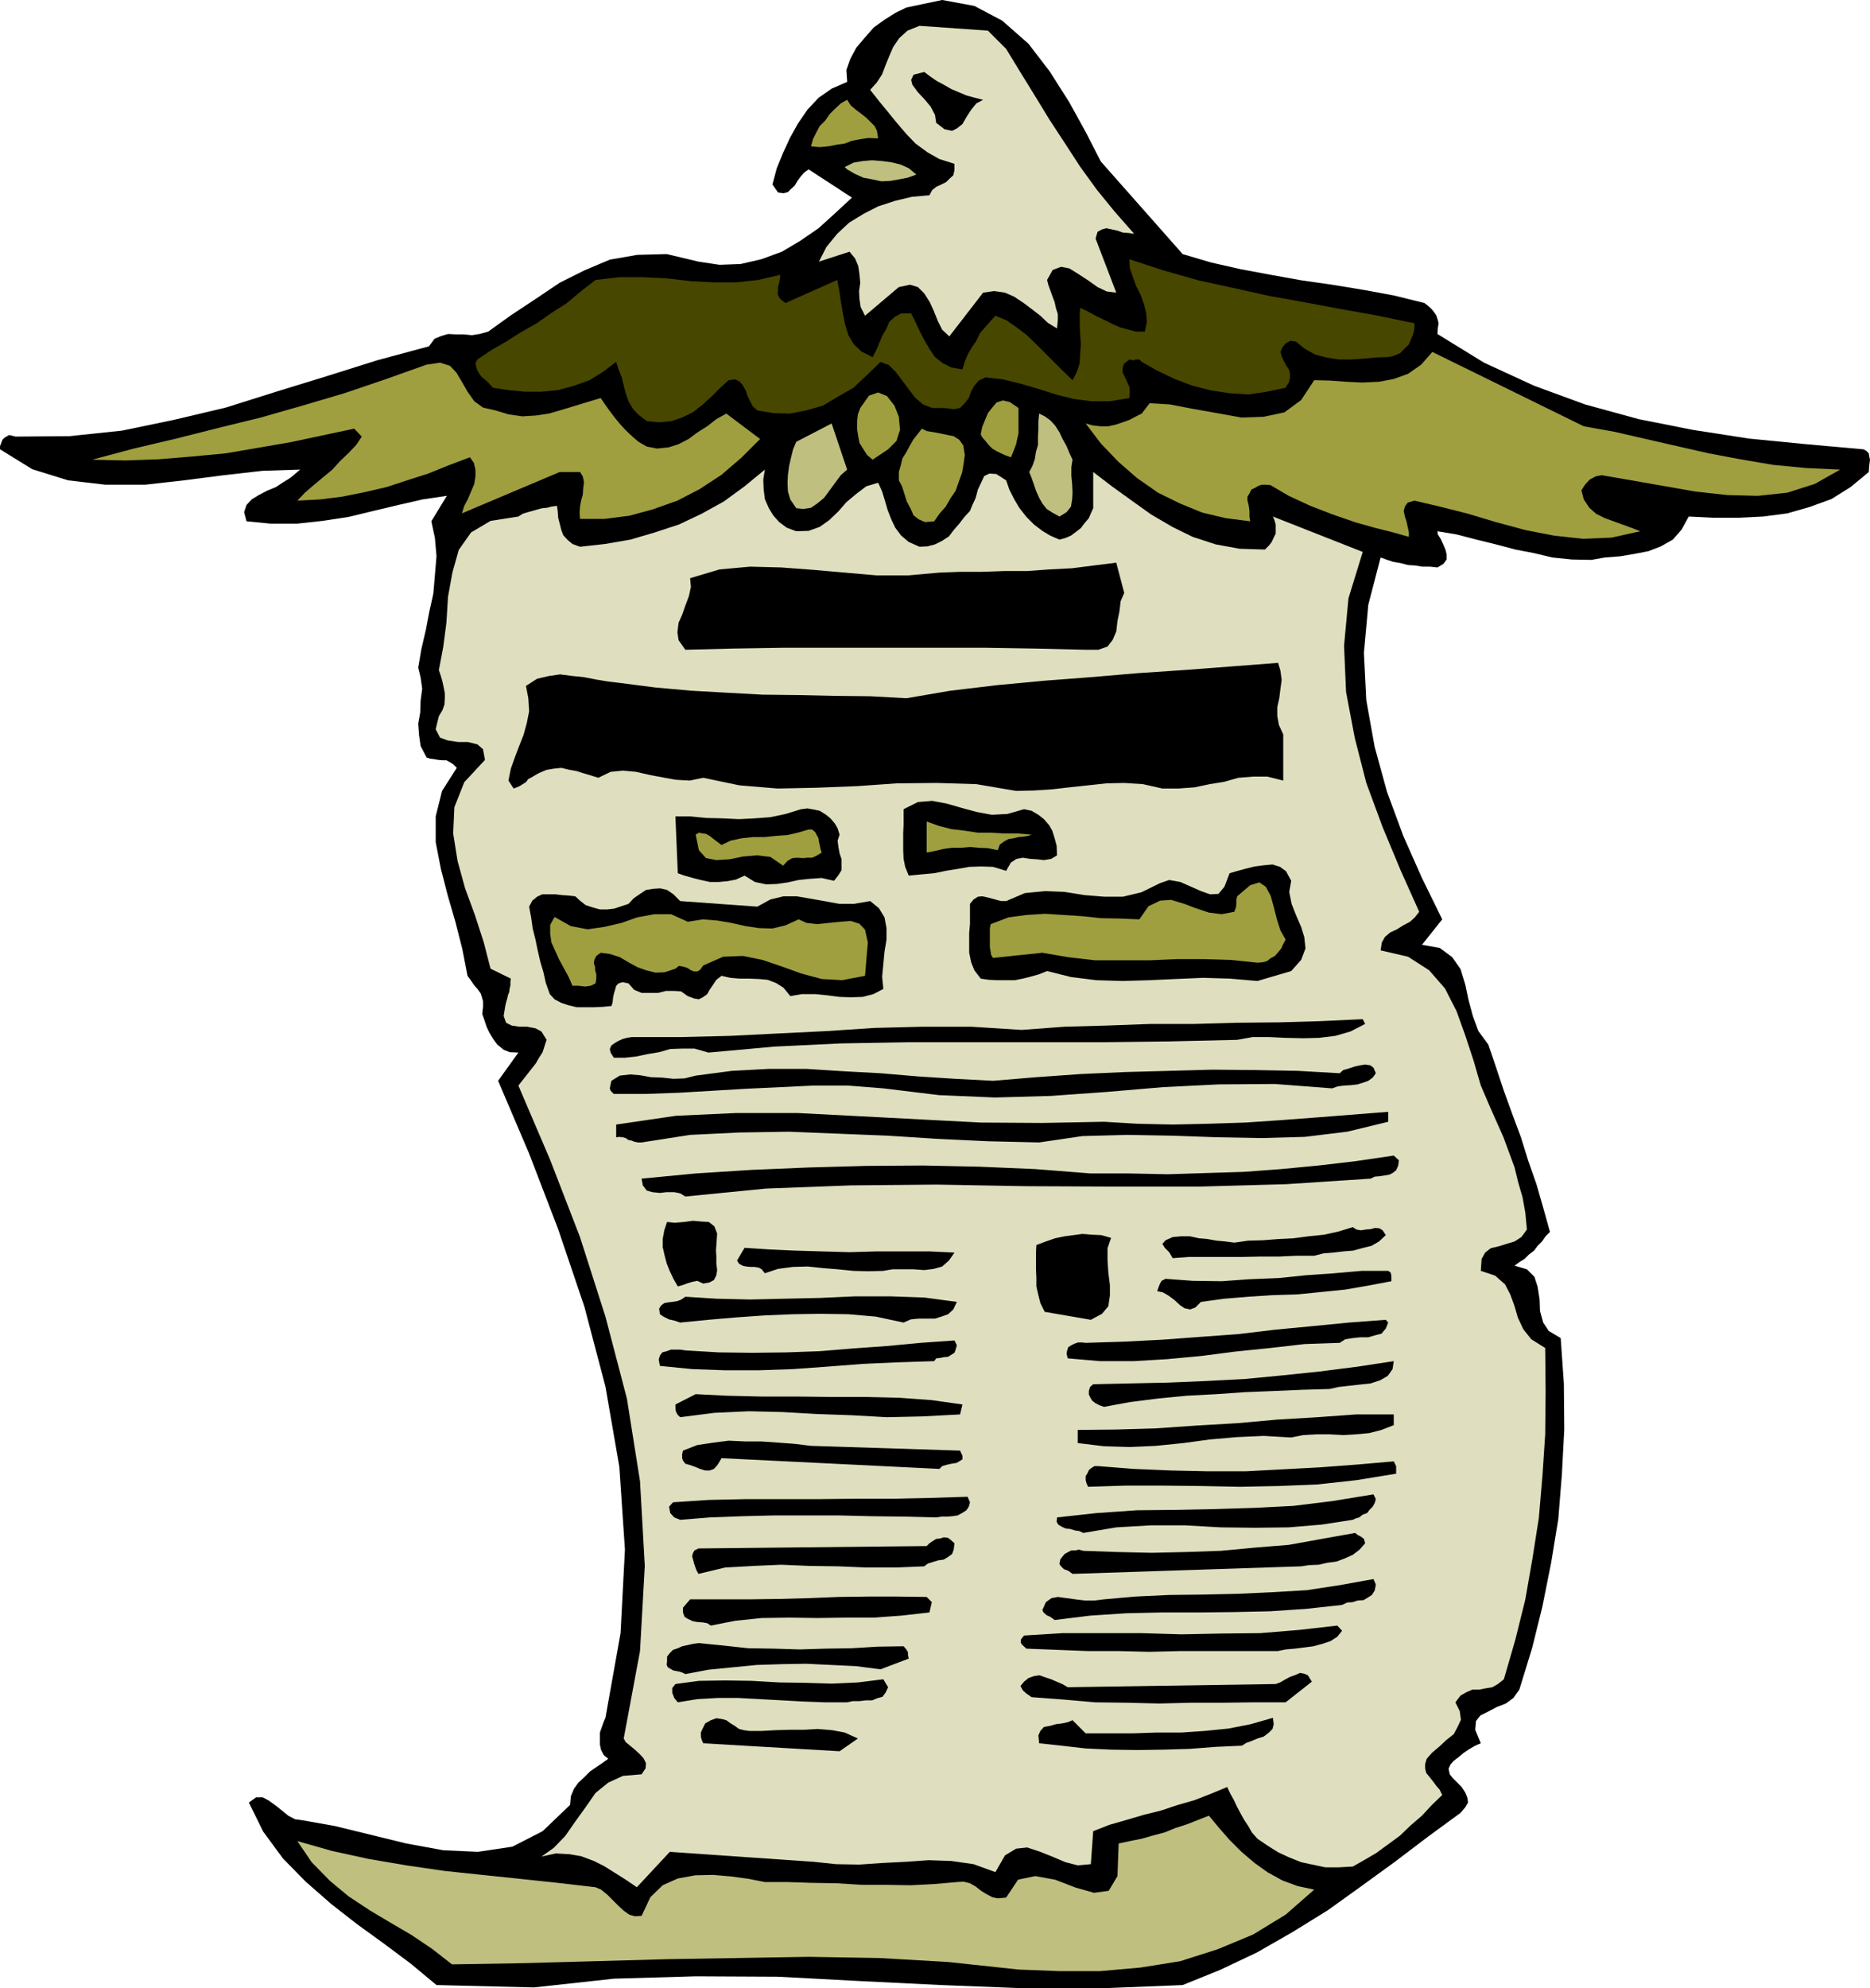 <svg height="480" viewBox="0 0 338.688 360" width="451.584" xmlns="http://www.w3.org/2000/svg"><path style="fill:#000" d="m327.662 270.177 14.832 16.776 5.112 1.512 5.4 1.224 5.4 1.008 5.616 1.008 5.544.792 5.688.936 5.472 1.008 5.544 1.368.576.432.648.576.432.504.504.72.216.648.216.792-.144.792-.072 1.152 8.424 5.184 9.072 4.176 9.216 3.384 9.72 2.664 9.792 1.944 10.224 1.584 10.296 1.008 10.44.936.504.288.432.432.072.504.144.648-.144 1.152-.072 1.08-3.312 2.736-3.456 2.16-3.96 1.44-4.032 1.152-4.392.576-4.392.216h-4.68l-4.392-.216-1.296 2.376-1.584 1.8-2.16 1.224-2.232.864-2.592.504-2.592.432-2.736.216-2.448.432-3.528-.072-3.528-.36-3.312-.792-3.384-.648-3.528-.936-3.528-.864-3.6-.936-3.456-.576.072.576.504.792.432.936.432 1.008.216.864v.936l-.576.792-1.08.648-1.368-.144h-1.368l-1.368-.216-1.224-.072-1.368-.36-1.296-.216-1.296-.432-1.008-.36-2.232 8.568-.792 8.712.432 8.568 1.512 8.424 2.232 8.136 2.952 7.992 3.384 7.632 3.672 7.488-3.672 4.608 3.24.576 2.232 1.656 1.512 2.16.864 2.808.576 2.736.792 2.952 1.008 2.736 1.8 2.448 1.368 4.032 1.44 4.32 1.512 4.176 1.584 4.248 1.296 4.176 1.512 4.32 1.224 4.248 1.224 4.392-.792.792-.648.936-.792.792-.648.864-.936.72-.792.792-.936.576-.864.648 2.232.648 1.368 1.368.576 1.8.36 2.304.072 2.088.576 2.088 1.008 1.512 2.16 1.296.576 8.208.072 8.352-.432 8.136-.648 8.064-1.296 7.92-1.584 7.92-1.872 7.56-2.304 7.488-1.08 1.512-1.368 1.008-1.656.648-1.512.792-1.44.72-.792 1.008-.144 1.584 1.008 2.448-1.008.432-1.008.576-1.08.72-.936.792-.864.648-.576.648-.36.792.216 1.008.576.72.792.792.792.792.648 1.008.36.864.144.936-.504.864-.864 1.008-5.904 4.32-5.976 4.536-6.048 4.392-6.12 4.392-6.408 3.96-6.408 3.672-6.696 3.168-6.768 2.736-14.4.576H313.55l-14.76-.576-14.688-.72-14.976-.792-14.832-.072-14.832.432-14.472 1.584-17.64-.432-4.68-3.888-4.824-3.6-4.968-3.6-4.608-3.6-4.608-4.032-4.104-4.176-3.6-4.896-2.592-5.256 1.296-.936h1.224l1.08.576 1.296.936 1.08.864 1.152.936 1.224.648 1.512.216 5.688 1.008 6.48 1.584 6.48 1.584 6.696 1.224 6.264.288 6.264-.936 5.472-2.808 4.968-4.752.144-1.584.576-1.368.792-1.08 1.08-1.008 1.008-1.008 1.152-.792 1.152-.792 1.008-.72-.792-.648-.504-.936-.216-1.008v-2.16l.36-1.008.36-1.008.288-.648 2.736-15.336.792-15.12-1.008-14.976-2.52-14.544-3.816-14.472-4.752-14.04-5.256-13.68-5.616-13.176 3.672-5.112-1.584-.072-1.08-.432-1.152-.936-.648-.864-.792-1.296-.504-1.08-.432-1.296-.36-1.008.144-1.296v-1.008l-.216-.792-.216-.648-.576-.792-.576-.648-.648-.936-.576-.792-.936-4.824-1.224-4.824-1.44-4.968-1.224-4.752-.936-4.824v-4.68l1.152-4.608 2.664-4.176-.648-.648-.576-.36-.648-.36h-.72l-.792-.072-.792-.144-.648-.072-.648-.216-1.08-2.088-.288-2.016-.144-2.016.36-2.016.072-2.16.288-2.16-.288-2.016-.432-1.8.576-3.384.792-3.384.648-3.384.72-3.24.288-3.384.288-3.384-.288-3.312-.648-3.024 2.808-4.608-4.392.648-4.392 1.008-4.536 1.08-4.464 1.08-4.752.72-4.608.504h-4.752l-4.392-.432-.432-1.656.432-1.296.936-1.008 1.296-.792 1.512-.792 1.584-.648 1.296-.864 1.296-.792 1.8-1.512-6.768.216-6.984.792-7.272.936-7.056.792h-7.2l-6.768-.792-6.48-2.016-5.832-3.6v-.576l.216-.576.216-.576.36-.36.864-.504 1.152.288 9.72-.072 9.576-1.008 9.36-1.944 9.432-2.232 9.144-2.88 9.144-2.808 9.144-2.88 9.36-2.52 1.008-1.368 1.224-.504 1.224-.36 1.512.072h1.296l1.512.144 1.368-.216 1.584-.432 4.104-2.952 4.464-2.952 4.392-2.952 4.464-2.232 4.608-1.944 4.968-.864 5.328-.144 5.76 1.368 3.816.576 3.816-.144 3.744-.864 3.744-1.368 3.384-2.016 3.24-2.232 3.024-2.736 3.024-2.808-7.848-5.112-.792.576-.648.72-.576.792-.504.864-.648.576-.576.576-.792.216-1.008-.144-1.008-1.44.792-2.952 1.152-2.808 1.224-2.664 1.44-2.592 1.728-2.52 2.016-2.16 2.376-1.656 2.808-1.224-.144-2.16.72-2.016 1.08-2.016 1.584-1.872 1.584-1.8 2.016-1.44 1.944-1.224 1.944-.936 6.48-1.368 5.832 1.08 5.04 2.664 4.752 4.176 3.816 4.968 3.528 5.544 3.024 5.472z" transform="translate(-128.294 -240.945)"/><path style="fill:#dfdfbf" d="m307.214 246.489.576.576.576.576.432.432.576.576.576.576.576.576 2.592 4.248 2.664 4.32 2.592 4.248 2.88 4.392 2.664 4.104 3.024 4.176 3.168 3.888 3.6 4.104-1.008-.144-1.008-.072-1.008-.36-1.008-.216-1.008-.216-.792.216-.792.432-.36 1.224 3.744 9.792-1.728-.216-1.656-.792-1.728-1.224-1.656-1.08-1.728-1.08-1.512-.288-1.512.576-1.008 1.8.216.864.36 1.008.36 1.008.432 1.152.216 1.008.36 1.152v1.08l-.144 1.512-1.656-1.008-1.368-1.296-1.584-1.224-1.44-1.08-1.728-1.152-1.656-.72-1.944-.288-2.016.288-6.12 7.92-1.296-1.224-.792-1.584-.72-1.8-.72-1.584-1.008-1.584-1.152-1.152-1.44-.432-2.016.432-6.12 5.184-.792-1.584-.216-1.44-.072-1.44.216-1.512-.144-1.512-.216-1.512-.576-1.368-1.008-1.224-5.544 1.8 1.368-2.664 1.944-2.376 2.16-2.016 2.592-1.584 2.664-1.368 3.096-1.008 3.024-.72 3.168-.288.504-.936.72-.576.936-.432.864-.432.72-.72.576-.504.216-.936v-1.152l-2.736-.864-2.16-1.224-2.16-1.584-1.656-1.728-1.728-2.016-1.584-1.944-1.656-2.016-1.584-2.016 1.224-1.368.936-1.44.648-1.728.648-1.584.72-1.656 1.08-1.584 1.512-1.368 2.16-.864z" transform="translate(-128.294 -240.945)"/><path style="fill:#000" d="m306.35 259.017-1.224.648-.936 1.152-.792 1.224-.792 1.368-1.008.792-.864.432-1.368-.288-1.512-1.152-.216-1.44-.792-1.512-1.152-1.368-1.152-1.224-1.008-1.368-.216-.864.432-.936 1.944-.504 1.152.864 1.152.792 1.224.648 1.368.792 1.368.576 1.368.576 1.296.36z" transform="translate(-128.294 -240.945)"/><path style="fill:#9f9f40" d="m287.342 266-1.8-.071-1.44.216-1.512.288-1.296.504-1.512.216-1.44.288-1.584.144-1.584-.144.36-1.296.576-1.152.648-1.224 1.008-1.008.792-1.152 1.008-1.008 1.008-.936 1.152-.648.648 1.008.936.792.864.648 1.008.792.72.72.792.792.432.864z" transform="translate(-128.294 -240.945)"/><path style="fill:#bfbf80" d="m294.254 272.553-1.584.576-1.512.288-1.656.288-1.584.072-1.656-.36-1.584-.288-1.584-.72-1.368-.792-.432-.432 1.584-.792 1.656-.288 1.728-.144 1.8.144 1.656.216 1.728.432 1.44.648z" transform="translate(-128.294 -240.945)"/><path style="fill:#474700" d="M384.47 299.48v.937l-.216 1.008-.36.864-.432 1.008-.792.792-.792.792-1.152.504-1.008.216-2.232.072-2.232.216-2.304.144h-2.16l-2.232-.36-2.016-.504-1.944-1.08-1.584-1.296-1.008-.144-.792.432-.648.72-.36.864.216.792.36.792.432.792.504.792.216.648v.936l-.216.792-.576.936-3.384.72-3.312.504-3.384-.216-3.384-.504-3.384-.864-3.24-1.224-3.168-1.512-2.808-1.584-.432-.432h-.576l-.648.144-.576-.144-1.008.792-.216.792v.792l.432.864.36.792.432.936.072.864-.072 1.152-3.528.576h-3.384l-3.24-.432-3.168-.792-3.168-1.008-3.168-.936-3.24-.792-3.168-.36-1.224.576-.792.936-.576 1.008-.432 1.224-.792 1.008-.792.792-1.152.216-1.656-.216h-2.232l-1.656-.648-1.44-1.224-1.152-1.512-1.224-1.656-1.152-1.512-1.224-1.224-1.512-.576-2.448 2.376-2.448 2.304-2.88 1.656-2.664 1.584-3.024.864-2.952.576-2.952-.072-2.952-.504-.864-.792-.432-.864-.504-1.008-.288-.936-.576-1.008-.576-.648-.792-.36-1.152.144-1.512 1.368-1.512 1.512-1.656 1.512-1.728 1.368-2.016 1.008-1.944.648-2.232.216-2.232-.216-1.512-1.152-1.008-1.08-.792-1.368-.432-1.224-.432-1.584-.36-1.512-.576-1.44-.432-1.368-2.376 1.8-2.448 1.512-2.808 1.008-2.88.792-3.024.288h-3.024l-2.952-.288-2.808-.432-.648-.72-.576-.576-.72-.576-.432-.504-.432-.72-.216-.648-.144-.72.36-.648 2.448-1.656 2.736-1.584 2.736-1.728 2.808-1.584 2.664-1.872 2.808-1.8 2.592-2.16 2.592-2.016 4.32-.504h4.248l4.32.216 4.392.504 4.032.216h4.176l3.96-.432 4.032-.936-.072.648-.144.792-.216.72v.648l-.072.576.216.576.432.576.792.576 9.36-4.176.36 1.8.288 2.016.36 2.16.432 2.088.576 1.944 1.008 1.656 1.368 1.296 2.016 1.008.72-1.368.504-1.224.576-1.368.72-1.224.504-1.224 1.08-.936 1.08-.576h1.8l.792 1.584.792 1.728.792 1.512 1.008 1.728.936 1.368 1.368 1.08 1.584.792 2.016.36.432-1.44.576-1.368.72-1.224.792-1.152.648-1.368.936-1.08.864-1.008 1.008-1.08 1.944.792 1.872 1.296 1.728 1.296 1.8 1.728 1.584 1.584 1.656 1.656 1.584 1.584 1.8 1.728.792-1.512.504-1.584.072-1.656.144-1.728-.144-1.872-.072-1.728v-1.656l.072-1.368 1.368.648 1.44.792 1.512.72 1.584.792 1.296.576 1.584.432 1.368.36h1.584l.36-1.8-.144-1.728-.432-1.584-.576-1.584-.792-1.584-.576-1.584-.576-1.656-.072-1.584 6.192 2.016 6.336 1.8 6.264 1.368 6.48 1.44 6.408 1.152 6.552 1.224 6.48 1.152z" transform="translate(-128.294 -240.945)"/><path style="fill:#9f9f40" d="m415.142 318.129 5.616 1.008 5.616 1.296 5.688 1.296 5.688 1.296 5.76 1.08 5.904 1.008 5.976.576 6.192.288-4.608 2.592-4.968 1.584-5.328.576-5.544-.144-5.832-.648-5.76-1.008-5.76-1.008-5.4-.936-1.08.216-1.08.576-.864.936-.648 1.008.432 1.656 1.008 1.512 1.224 1.08 1.584.792 1.584.576 1.584.576 1.584.576 1.656.648-5.184 1.152-5.184.216-5.256-.576-5.184-1.008-5.328-1.44-5.04-1.512-5.112-1.296-4.608-1.08-1.224.36-.504.72-.216.792.216 1.008.288.864.216 1.008.216.936v.864l-.792-.216-2.016-.576-3.168-.792-3.6-1.008-4.176-1.44-4.104-1.584-3.888-1.8-3.312-1.944-.792-.072h-.792l-.648.216-.576.36-.648.288-.36.72-.36.576v.72l.216.792.144 1.08v1.008l.144.864-4.464-.576-4.248-1.008-4.032-1.656-3.96-1.944-3.816-2.664-3.384-2.952-3.168-3.312-2.736-3.6 1.368.36 1.368.144h1.368l1.296-.288 1.296-.432 1.224-.432 1.08-.576 1.152-.576 1.44-1.872 3.672.216 4.104.792 4.464.792 4.392.792 4.032-.144 3.744-.792 3.024-2.232 2.376-3.6 2.808.072 2.952.216 2.88.144 3.096-.144 2.664-.504 2.592-.936 2.376-1.656 2.016-2.304zm-197.136-2.88 2.376.72 2.52.36 2.376-.144 2.448-.36 2.232-.648 2.376-.72 2.376-.72 2.376-.72.792 1.152.864 1.224.936 1.224 1.008 1.224 1.008 1.08 1.152 1.08 1.08.936 1.512.864 1.872.36 2.088-.216 1.8-.576 1.8-.936 1.656-1.224 1.728-1.08 1.656-1.296 1.8-1.008 6.12 4.608-3.384 3.384-3.6 3.096-3.96 2.592-4.032 2.088-4.464 1.584-4.248 1.152-4.536.576h-4.392l-.072-1.152.072-1.08.216-1.152.288-1.008.072-1.152.144-1.08-.216-1.08-.504-.792h-3.672l-17.712 7.488.432-1.368.648-1.224.576-1.368.576-1.368.216-1.368v-1.224l-.288-1.224-.72-1.008-3.816 1.44-3.744 1.512-3.816 1.224-3.744 1.224-4.032.936-3.96.792-4.032.504-4.104.216 1.368-1.44 1.584-1.368 1.728-1.44 1.656-1.368 1.44-1.584 1.512-1.44 1.368-1.44 1.008-1.512-1.368-1.44-5.76 1.224-5.76 1.224-5.832 1.008-5.904 1.008-6.048.576-6.12.504-6.048.216-5.976-.144 7.56-2.016 7.632-1.8 7.704-1.944 7.632-1.872 7.56-2.16 7.56-2.232 7.416-2.52 7.488-2.664 2.448-.36 1.8.576 1.152 1.224 1.08 1.8.936 1.656 1.224 1.728 1.584 1.152zm71.136 7.056-2.808 1.872-1.008-.864-.648-1.008-.72-1.152-.216-1.152-.216-1.368v-1.296l.144-1.368.432-1.152 1.584-2.232 1.656-.576 1.584.648 1.368 1.728.792 2.016.216 2.376-.648 2.016zm23.616-7.488v4.608l-.216.936-.216 1.008-.432 1.152-.504 1.224-1.008-.36-.792-.36-.864-.432-.72-.432-.648-.648-.576-.72-.576-.648-.288-.576.288-1.368.504-1.224.504-1.224.792-1.008.792-.936 1.152-.36 1.224.288z" transform="translate(-128.294 -240.945)"/><path style="fill:#bfbf80" d="m322.55 324.177-.216 1.368v1.584l.144 1.44.072 1.584-.072 1.224-.216 1.296-.792 1.008-1.296.792-1.296-.72-1.008-.648-.792-1.008-.576-1.008-.576-1.296-.36-1.08-.432-1.224-.432-1.08.576-1.08.432-1.224.216-1.368.36-1.224V320l.072-1.368v-1.44l.144-1.368 1.008.504 1.008.72.864.936.792 1.224.576 1.224.72 1.296.504 1.224zm-40.824 1.8-1.152 1.008-1.008 1.368-1.008 1.368-1.008 1.368-1.224 1.008-1.152.792-1.368.216-1.296-.144-1.08-1.584-.432-1.44-.072-1.584.072-1.44.216-1.584.36-1.584.36-1.44.576-1.368 6.408-3.312z" transform="translate(-128.294 -240.945)"/><path style="fill:#9f9f40" d="m303.038 323.313-.216 1.584-.288 1.656-.576 1.584-.576 1.656-.936 1.368-.864 1.512-1.152 1.296-.936 1.368-1.656.144-1.152-.504-.936-.72-.504-1.152-.72-1.368-.432-1.368-.432-1.368-.576-1.08v-1.512l.36-1.224.288-1.224.72-1.152.576-1.08.648-1.152.792-1.008.792-1.008.864.432 1.296.216 1.152.216 1.368.288 1.08.216 1.008.648.72 1.008z" transform="translate(-128.294 -240.945)"/><path style="fill:#dfdfbf" d="m272.51 337.137 2.232-.072 2.016-.72 1.728-1.224 1.656-1.584 1.44-1.656 1.8-1.512 1.8-1.368 2.16-.648.72 1.584.504 1.656.504 1.728.648 1.656.72 1.512 1.08 1.44 1.368 1.152 1.944.864 1.44-.072 1.368-.36 1.296-.648 1.224-.792.864-1.152 1.008-1.152.936-1.224 1.008-1.08.432-1.08.576-1.224.432-1.584.576-1.224.576-1.224.936-.432 1.224.072 1.8 1.152.576 1.656.864 1.728.936 1.584 1.296 1.656 1.368 1.368 1.512 1.152 1.44.864 1.656.72 1.08-.288 1.008-.432.864-.648.936-.72.648-.864.792-.936.432-1.008.36-.792v-6.552l3.384 2.592 3.6 2.592 3.528 2.52 3.816 2.232 3.672 1.8 4.176 1.368 4.32.792 4.608.144.72-.72.504-.648.36-.792.36-.72v-1.656l-.216-.792-.288-.648 16.272 6.408-2.592 8.424-.792 8.568.36 8.352 1.584 8.352 2.088 8.136 2.952 7.992 3.24 7.776 3.384 7.56-.792 1.008-.864.792-1.224.648-1.152.72-1.224.576-.936.792-.576 1.008-.216 1.44 4.968 1.152 3.816 2.448 2.88 3.312 2.088 4.104 1.584 4.392 1.512 4.608 1.296 4.464 1.8 4.176 1.152 2.592 1.152 2.592 1.008 2.736 1.008 2.736.648 2.664.792 2.736.504 2.808.288 3.024-1.008 1.368-1.224.792-1.44.432-1.368.432-1.512.36-1.008.792-.648 1.152-.144 2.16 2.592.864 1.8 1.584.936 1.8.792 2.16.576 2.016 1.008 2.16 1.44 1.8 2.52 1.584.072 7.776-.072 7.848-.504 7.56-.648 7.56-1.152 7.344-1.296 7.416-1.8 7.272-2.088 7.2-1.08.864-1.008.576-1.296.216-1.08.216h-1.224l-1.152.504-1.008.576-.936 1.224.792 1.584.216 1.584-.576 1.224-.72 1.368-1.368 1.08-1.224 1.152-1.368 1.152-.936 1.08-.288.936v.864l.216.792.648.792.576.72.576.792.576.648.504 1.008-1.872 1.8-1.8 1.944-2.088 1.8-1.872 1.8-2.16 1.584-2.16 1.584-2.088 1.224-2.16 1.224-2.592.144h-2.376l-2.376-.504-2.016-.432-2.16-.864-2.016-.936-1.944-1.224-1.8-1.224-1.008-1.152-.648-1.152-.72-1.08-.648-1.152-.648-1.224-.576-1.224-.72-1.296-.504-1.08-2.952 1.224-2.952 1.152-3.024.864-3.024 1.008-3.168.792-3.168.936-3.024.864-2.952 1.152-.432 5.976-2.376.216-2.232-.576-2.376-1.008-2.16-.864-2.376-.792-2.016.216-2.016 1.224-1.728 3.024-3.96-1.44-4.032-.576-4.104-.144-4.032.288-4.32.216-4.176.288-4.248-.072-4.104-.432-25.992-1.8-5.976 6.408-2.016-1.368-1.944-1.224-1.944-1.224-1.872-.936-2.304-.864-2.088-.36-2.52-.144-2.592.576 2.232-1.584 2.088-2.16 1.8-2.592 1.872-2.592 1.8-2.592 2.304-1.872 2.664-1.224 3.384-.288.72-1.08.072-.936-.432-.864-.648-.72-.936-.864-.864-.72-.792-.648-.36-.648 2.952-15.84.864-15.408-.864-15.336-2.376-14.976-3.888-14.832-4.608-14.4-5.4-13.968-5.76-13.464.792-1.008.792-1.008.792-1.008.792-1.008.576-1.008.648-1.008.36-1.152.36-1.08-.936-1.512-1.08-.576-1.512-.288h-1.44l-1.368-.216-1.008-.504-.432-1.224.288-1.8.144-.648.216-.72.144-.648.216-.504.072-.648.144-.576v-.72l.072-.504-3.672-1.8-1.224-4.752-1.584-4.896-1.8-4.896-1.368-4.968-.792-4.968.216-4.752 1.8-4.536 3.744-4.032-.36-1.944-1.008-.864-1.728-.432h-1.8l-1.872-.288-1.368-.504-.792-1.512.576-2.376.648-1.08.36-1.008.072-1.08v-1.008l-.216-1.08-.216-1.008-.288-1.008-.36-1.08.792-4.176.576-4.392.288-4.68.792-4.392 1.152-4.104 2.232-3.168 3.528-2.088 5.04-.792.792-.504.936-.288.792-.216 1.008-.288.792-.216.864-.072.792-.216 1.008-.144.144 1.008.072 1.152.288 1.08.288 1.152.36.936.792.864.864.72 1.368.504 4.536-.504 4.608-.792 4.392-1.296 4.392-1.44 4.104-1.944 4.032-2.232L263.15 329l3.672-3.024-.288 1.8.072 1.8.216 1.728.72 1.656.792 1.296 1.08 1.224 1.368 1.008z" transform="translate(-128.294 -240.945)"/><path style="fill:#000" d="m331.91 348.297-.648 1.512-.216 1.8-.36 1.8-.216 1.872-.648 1.512-.936 1.224-1.656.576h-2.304l-9.144-.216-9-.144h-36.648l-9.072.144-8.64.216-1.224-1.728-.216-1.44.216-1.728.648-1.44.576-1.656.648-1.728.36-1.656-.144-1.584 5.328-1.584 5.544-.504 5.616.144 5.76.432 5.76.504 5.76.504h5.688l5.688-.504 3.744-.144h4.032l4.104-.144h4.032l4.032-.288 4.104-.216 3.96-.504 4.032-.504zm28.8 25.632v8.352l-2.88-.72h-2.592l-2.664.216-2.52.72-2.664.432-2.736.576-2.952.216h-2.88l-3.528-.792-3.384-.216-3.24.072-3.312.36-3.384.36-3.096.36-3.384.216-3.168.072-7.2-1.224-7.128-.216-7.272.072-7.2.504-7.344.288-7.056.144-6.912-.576-6.552-1.368-2.448.504-2.52-.144-2.376-.432-2.304-.432-2.52-.576-2.376-.216-2.232.216-2.232 1.08-1.368-.432-1.224-.36-1.368-.432-1.224-.216-1.512-.36-1.368.144-1.296.216-1.368.576-.648.36-.72.432-.576.288-.432.576-.576.36-.576.36-.504.216-.576.216-.936-1.44.432-2.16.72-2.016.792-2.088.792-2.016.576-2.088.432-2.16-.144-2.376-.432-2.232 2.016-1.296 2.16-.504 2.016-.288 2.232.288 2.088.216 2.232.432 2.16.36 2.376.288 6.192.792 6.408.576 6.408.36 6.552.36 6.408.072 6.552.144 6.552.072 6.552.36 7.992-1.368 8.496-1.008 8.424-.792 8.496-.648 8.424-.72 8.568-.576 8.496-.648 8.424-.648.432 1.44.216 1.656-.216 1.584-.216 1.728-.36 1.584v1.656l.288 1.584zm-40.968 21.888-1.08.648-1.296.216-1.224-.144-1.224-.072-1.368-.216-1.152.216-1.008.648-.864 1.512-2.376-.72-2.16-.072-2.16.072-2.016.36-2.232.36-2.088.432-2.376.216-2.232.216-.648-1.584-.288-1.44-.072-1.584v-3.024l.072-1.584v-2.808l2.592-1.296 2.592-.216 2.664.504 2.736.792 2.664.72 2.736.504 2.808-.144 3.024-.864 1.368.288 1.224.72 1.008.792.936 1.08.576 1.008.432 1.368.36 1.368zm-39.384-3.744-.36 1.08.144 1.152.216 1.152.36 1.08v1.944l-.576.936-.792 1.008-2.232-.504-2.16.144-2.016.216-1.944.432-2.016.288-1.944.072-2.016-.432-1.872-1.152-1.584.72-1.512.288-1.584.144h-1.584l-1.656-.36-1.44-.36-1.512-.432-1.224-.432-.432-10.296h2.664l2.952.288 2.952.072 2.952.144 2.808-.144 2.88-.216 2.736-.576 2.808-.864 1.152-.144 1.224.216 1.008.216 1.152.72.792.648.792.936.504.864z" transform="translate(-128.294 -240.945)"/><path style="fill:#9f9f40" d="m315.134 392.073-.648.216-.792.144-.936.072-.864.216-.936.144-.792.432-.792.576-.36 1.008-1.8-.36-1.656-.072-1.584-.144-1.584.144h-1.656l-1.584.216-1.512.36-1.512.288v-5.616l2.232.792 2.232.576 2.376.288 2.448.36h2.376l2.376.144h2.52zm-38.016 3.24-.936.576-.792.36h-.864l-.792.072-1.008-.072-.936.072-.864.504-.792.864-2.304-1.584-2.376-.288-2.592.216-2.448.504-2.376.144-1.872-.36-1.296-1.44-.576-2.808.576-.36.72.144.576.072.648.36 1.008.792 1.152.864 1.656-.792 2.016-.432 2.088-.216h2.088l2.016-.216 2.088-.144 1.872-.432 1.944-.576h.648l.576.504.216.432.36.648.072.576.144.648.144.72z" transform="translate(-128.294 -240.945)"/><path style="fill:#000" d="m362.15 400.425-.36 2.016.432 2.16.792 2.016.936 2.16.576 1.872.216 2.016-.792 2.088-1.8 2.016-6.12 1.8-4.968-.432-4.896-.144-4.968.216-4.752.216-4.824.144-4.752-.144-4.608-.576-4.32-1.08-1.44.576-1.512.432-1.44.36-1.44.288h-3.168l-1.584-.072-1.44-.216-1.152-1.512-.576-1.44-.36-1.728v-3.6l.144-1.656V404.6l.648-.792.792-.504.792-.072 1.008.216.792.216.792.216.792.216h.936l3.384-1.44 3.6-.36 3.6.144 3.6.576 3.528.288h3.456l3.312-.792 3.384-1.656 1.656-.576 2.016.36 1.8.792 1.944.864 1.656.576 1.512-.072 1.08-1.296.936-2.448 1.224-.36 1.584-.432 1.728-.432 1.656-.216 1.584-.144 1.368.432 1.08.792z" transform="translate(-128.294 -240.945)"/><path style="fill:#9f9f40" d="m361.142 411.08-.432.793-.36.792-.576.72-.576.648-.792.432-.648.504-.792.216-.936.072-4.824-.504-4.824-.144h-4.968l-4.896.216h-9.864l-4.968-.576-4.608-.792-8.928.936-.36-.576-.072-.576-.144-.792v-3.384l.144-.792 3.24-1.224 3.24-.432 3.384-.216 3.384.216 3.312.216 3.384.36 3.456.072 3.528.144 1.656-2.376 2.088-1.008 2.016-.144 2.376.72 2.088.792 2.376.792 2.304.288 2.304-.432.288-.792.072-.648v-.72l.144-.648 2.376-2.016 1.656-.504 1.152.792.864 1.584.576 2.016.576 2.304.648 2.016z" transform="translate(-128.294 -240.945)"/><path style="fill:#000" d="m265.454 405.105 2.376-1.296 2.376-.576h2.376l2.52.432 2.448.432 2.736.504h2.664l2.952-.504 1.584 1.296 1.008 1.656.36 1.944v2.088l-.36 2.16-.216 2.304-.216 2.232.216 2.232-1.8.936-1.944.504-2.16.072-2.016-.072-2.232-.288-2.232-.216h-2.376l-2.088.36-1.224-1.512-1.368-.864-1.512-.576-1.584-.144-1.8-.072h-1.728l-1.656-.144-1.584-.36-.936.72-.576.864-.648.936-.432.792-.792.576-.72.36-.864-.144-1.152-.432-1.224-.864-1.224-.072h-1.512l-1.44.36h-2.952l-1.368-.576-1.008-1.152-1.08-.216-.72.216-.432.432-.216.792-.216.72-.144.72-.072.792-.216.648-1.584.144-1.584.072h-3.096l-1.512-.36-1.296-.432-1.224-.648-.864-.936-.72-2.016-.432-1.944-.576-1.944-.432-1.872-.432-2.088-.504-2.016-.288-2.016-.36-1.944.576-1.08.864-.72.936-.432h2.376l1.224.144 1.152.072 1.224.144.864.792 1.008.792 1.296.432 1.296.36h1.296l1.296-.144 1.296-.432 1.296-.432.936-1.008 1.152-.792 1.08-.72 1.368-.216 1.224-.072 1.224.288 1.152.792 1.224 1.224z" transform="translate(-128.294 -240.945)"/><path style="fill:#9f9f40" d="m272.942 407.409 1.44.648 1.944.216 2.016-.216 2.16-.216 1.872-.144 1.584.504 1.008 1.08.504 2.304-.504 6.048-4.176.792-3.672-.216-3.744-1.008-3.384-1.224-3.6-1.224-3.528-.72-3.6.144-3.6 1.584-.576.792-.504.288h-.576l-.576-.216-.648-.432-.72-.216-.792-.144-.648.504-1.944.648-1.656.072-1.728-.432-1.584-.576-1.584-.864-1.584-.936-1.8-.576-1.656-.216-.792.576-.36.72-.072.648.216.648v.576l.216.72v.792l-.144.864-.864.432-1.008.144-1.224-.144h-1.08l-.72-1.656-.792-1.44-.936-1.728-.648-1.44-.72-1.584-.216-1.584v-1.584l.792-1.44 2.952 1.656 3.024.576 3.024-.432 3.096-.72 2.88-1.008 3.096-.576h3.024l3.024 1.368 2.736-.432 2.664.216 2.52.432 2.592.576 2.376.36 2.448.072 2.376-.576z" transform="translate(-128.294 -240.945)"/><path style="fill:#000" d="m375.542 426.345-2.664 1.368-2.736.792-2.952.36-2.88.072-3.168-.072-3.024-.144h-2.952l-2.808.504-12.456.288-12.024.144h-35.424l-11.88.216-12.024.576-11.952 1.08-2.52-.72h-2.232l-2.16.072-2.016.576-2.16.36-2.016.432-2.016.216h-2.016l-.576-.936-.144-.648.288-.648.504-.36.72-.432.792-.36.792-.216.864-.144h8.928l8.928-.216 8.64-.432 8.784-.432 8.712-.576 8.784-.216h8.712l9.144.576 7.776-.576 7.776-.216 7.776-.288h7.92l7.632-.216 7.704-.072 7.488-.216 7.704-.36zm1.944 8.928-.576.792-.792.576-1.008.36-.936.288-1.224.144-1.224.072-1.152.144-1.008.36-10.368-.792-10.152.072-10.152.504-10.152.864-10.08.72-10.152.288-10.152-.432-10.08-1.224-6.408-.504h-6.264l-6.048.288-6.12.288-6.048.36-6.12.36-5.976.216h-5.832l-.576-.576-.144-.432.144-.72.144-.648 1.512-.936 1.872-.216 1.8.144 2.016.36 2.016.072 2.016.216 2.016-.072 2.016-.504 6.552-.864 6.696-.36h6.768l6.768.432 6.696.36 6.768.576 6.696.432 6.912.36 7.776-.648 8.136-.576 7.992-.36 7.992-.216 7.776-.216 7.92.072 7.632.144 7.56.432.648-.576 1.008-.288 1.08-.36 1.008-.216.864-.144.936.144.576.432zm2.232 8.784-7.416 1.8-7.704.936-7.848.216-7.992-.144-8.136-.288-8.136-.144-8.136.216-7.848 1.152-9.288-.216-9.072-.432-9.072-.576-8.928-.36-9-.36-8.928.144-8.928.432-8.784 1.368h-.648l-.72-.144-.504-.216-.504-.072-.504-.36-.576-.144-.576-.072-.576.072v-2.304l10.8-1.584 10.944-.504h11.088l11.16.576 11.016.576 11.088.576 11.088.072 11.16-.216 6.048.36 6.408.144 6.48-.144 6.624-.216 6.408-.432 6.696-.504 6.408-.504 6.408-.504zm1.944 6.983-.144 1.009-.36.792-.648.504-.576.288-.864.144-.936.144-.864.072-.72.36-15.336 1.008-15.624.432h-15.912l-15.768-.072-15.912-.288-15.624.144-15.336.576-14.616 1.44-.936-.576-1.08-.216h-1.368l-1.224.144-1.368-.144-1.008-.288-.72-.936-.216-1.224 9.792-.936 10.152-.648 10.296-.432 10.44-.288 10.296-.072 10.152.216 10.152.432 10.08.792h6.984l6.984.144 6.84-.216 6.912-.216 6.768-.504 6.768-.648 6.768-.792 6.84-1.008zm-123.624 15.337-.072.936.072 1.152v1.224l.144 1.224-.144.936-.432.864-.792.432-1.152.216-1.08-.504-1.008.216-.72.216-.576.216-.648.216-.576.144-.792-1.368-.648-1.368-.576-1.44-.36-1.368-.36-1.584v-1.44l.288-1.584.504-1.512 1.368.144 1.728-.144 1.584-.216 1.656.144 1.224.072 1.008.792.504 1.296zm121.248-1.8-1.224 1.152-1.368.792-1.728.432-1.584.432-1.8.144-1.8.216-1.8.144-1.656.432h-3.312l-3.24.144h-3.384l-3.24.072h-9.576l-2.88.216-.648-1.08-.792-.792-.432-.72.576-.648 1.296-.576 1.512-.144h1.584l1.656.36 1.584.144 1.584.288 1.584.144 1.656.216 2.52-.36 2.664-.072 2.736-.216 2.808-.144 2.736-.36 2.808-.288 2.592-.576 2.592-.792.648.432.792.144.936-.144.864-.072.792-.216.792.072.576.36zm-49.752.503-.648 1.873v2.16l.144 2.232.288 2.304v1.872l-.288 1.944-1.152 1.368-2.016 1.08-8.352-1.44-.792-1.584-.36-1.44-.36-1.584v-1.512l-.072-1.584v-3.024l.072-1.368 1.728-.648 1.656-.576 1.728-.36 1.656-.216 1.584-.216 1.728.144 1.656.072zm-28.368 2.665-1.008 1.44-1.224 1.08-1.512.432-1.728.216-1.944-.144h-3.816l-1.656.288-2.736.072-2.664-.072-2.88-.288-2.664-.216-2.736-.288-2.664.072-2.736.36-2.376.792-.576-.72-.504-.288-.792-.144h-.72l-.792-.072-.648-.144-.648-.36-.36-.576 1.368-2.304 4.392.288 4.68.216 4.896.144 5.04.144 4.896-.144h9.576zm79.128 5.184-4.176.792-4.176.72-4.248.432-4.32.432-4.536.144-4.392.288-4.392.36-4.248.576-1.008 1.008-.936.36-1.008-.216-.864-.576-1.008-.936-1.08-.792-1.008-.576-1.008-.216.216-.648.288-.72.288-.504.72-.36 4.896.36 5.256.072 5.04-.36 5.328-.216 4.896-.504 5.112-.36 4.968-.432h4.824l.432.288.144.576v.432zm-78.696 3.744-.648 1.368-.936.864-1.224.432-1.152.36h-2.952l-1.44.144-1.296.576-5.04-1.08-4.968-.432-5.04-.072-4.968.072-5.184.216-5.112.36-5.04.432-5.112.504-1.08-.36-.936-.216-1.008-.504-.648-.432-.144-1.008.36-.576.576-.432.792-.144.648-.072.936-.144.72-.288.72-.504 5.616.36 6.12.144 6.264-.144 6.48-.144 6.264-.288h6.336l6.192.216zm78.12 3.744-.432 1.08-.792.936-1.152.288-1.224.36h-1.44l-1.368.144-1.368.216-1.008.648-6.336.216-6.264.72-6.336.648-6.12.792-6.192.576-6.048.36h-6.12l-5.832-.504-.216-.792.072-.504.216-.72.576-.36.576-.288.648-.216h.72l.648.072 6.984-.216 6.984-.36 6.768-.504 6.912-.504 6.624-.792 6.768-.648 6.624-.648 6.696-.504zm-78.12 4.103-.216.793-.216.576-.576.36-.576.36-.792.072-.648.144-.72.072-.36.504-6.624.216-6.408.288-6.48.504-6.048.432-6.192.216h-6.12l-5.976-.216-5.832-.576-.216-1.152.216-.72.432-.576.792-.216.792-.288h1.656l.936.144 6.048.36 6.12.072 6.12-.072 6.048-.216 6.12-.504 6.048-.432 6.12-.576 6.12-.432zm79.128 2.88-.216 1.44-.864 1.225-1.368.792-1.728.576-2.016.216-1.944.216-1.872.216-1.584.36-4.968.144-5.04.216-5.328.216-5.184.36-5.4.288-5.184.504-5.112.648-4.68.864-.792-.288-.72-.36-.576-.432-.288-.432-.36-.72v-.648l.216-.72.576-.504 6.624-.144 6.912-.144 6.84-.288 6.984-.36 6.768-.648 6.912-.72 6.768-.864zm-78.12 7.849-.432 1.8-6.84.36-6.408.144-6.408-.36-6.192-.216-6.336-.36-6.048-.144-6.264.288-6.192.792-.504-.504-.288-.576-.072-.648v-.576l3.672-1.872 5.76.288 6.192.144h6.264l6.264.072h6.192l6.12.144 5.976.432zm78.12 3.744-2.232.864-2.232.576-2.376.216-2.376.144-2.52-.144h-2.304l-2.376.144-2.16.432-4.968-.288-4.824.216-4.968.432-4.752.648-4.968.504-4.752.216-4.68-.144-4.752-.576v-2.376l6.984-.072 7.2-.216 7.344-.504 7.416-.432 7.2-.648 7.272-.432 6.984-.504h6.84zm-78.552 4.607.432.937v.648l-.576.36-.504.288-.936.144-.936.216-.72.216-.504.504-39.456-1.944-.72 1.224-.648.72-.792.288h-.792l-.936-.288-.864-.36-1.008-.36-.792-.216-.432-.576-.144-.432v-.72l.144-.648 2.592-1.008 2.88-.432 2.808-.36 3.096.144h2.88l3.096.216 2.88.216 2.952.36zm78.984 2.809v1.368l-7.056 1.152-7.128.792-7.056.288-7.056.144-7.056-.144-6.912-.072h-6.84l-6.696.216-.288-.648-.144-.576v-.72l.36-.576.216-.504.432-.36.576-.36h.72l6.408.504 6.768.288 6.624.144h6.912l6.768-.36 6.696-.36 6.696-.504 6.624-.576zm-3.672 5.976-.216.72-.36.648-.576.576-.432.576-.792.288-.648.504-.72.216-.432.216-5.616.864-5.976.504-6.12.072-6.192-.072-6.408-.36h-6.336l-6.192.36-5.976 1.008-.792-.36-.648-.072-.936-.288-.792-.072-.792-.36-.576-.36-.288-.504.072-.792 7.2-.792 7.272-.504 7.056-.072 7.128-.144 6.984-.216 7.128-.36 7.056-.864 7.488-1.224zm-73.512.575-.216.793-.432.648-.792.504-.792.432-1.008.144-.936.072h-1.008l-.936.144-5.76-.144-5.832-.072-5.976-.144h-11.88l-5.76.144-5.76.216-5.4.432-1.08-.432-.72-.792-.216-1.152.72-.792 6.48-.432 6.696-.144h13.248l6.696-.072h6.624l6.768-.144 6.84-.216zm71.568 7.417-1.008 1.152-1.224.936-1.44.648-1.512.576-1.656.216-1.584.36-1.728.072-1.44.216-41.4 1.368-.792-.576-.792-.288-.504-.504-.288-.432.144-.792.432-.576.36-.432.648-.36.576-.288h.72l.648-.144.792.216 6.192.216 6.192.144 6.192-.144 6.336-.216 6.12-.576 6.192-.504 5.976-1.08 6.048-1.08.432.36.576.288.576.432zm-74.376 0-.144 1.152-.288.792-.792.576-.72.432-1.008.144-.936.288-.936.288-.648.504-5.184.216h-5.184l-5.184-.216-5.184-.072-5.184-.216-5.04.216-5.112.288-4.824 1.152-.36-.648-.216-.576-.216-.648-.144-.576-.216-.72.144-.576.288-.504.72-.36 41.328-.432.504-.504.648-.432.576-.36.72-.072.648-.216.72.072.504.36zm76.32 7.488-.216 1.08-.504.792-.792.504-.72.432-1.08.072-.864.288-1.008.072-.936.432-6.552.72-6.48.432-6.552.144-6.408.072h-6.696l-6.408.144-6.552.432-6.408.792-.792-.576-.648-.288-.576-.504-.216-.432.648-1.44 1.008-.72 1.152-.216 1.584.216 1.584.216 1.8.216h1.656l1.728-.216 5.688-.504 6.12-.288 6.192-.072 6.336-.144 6.192-.288 6.192-.36 6.12-.936 5.976-1.08zm-80.424 3.168-.432 1.872-5.112.576-5.04.36h-5.112l-5.04.072-5.112-.072-4.968.072-4.824.504-4.392.864-.648-.432-.792-.144-1.008-.072-.792-.144-.936-.432-.576-.36-.288-.792v-.864l1.296-1.512h10.728l5.4-.072 5.4-.144 5.328-.216 5.4-.072h5.328l5.256.072zm74.304 5.184-.864 1.08-1.224.792-1.512.504-1.584.432-1.656.216-1.728.216-1.656.144-1.368.288h-17.568l-5.76.144-5.76-.144h-5.544l-5.472-.216-5.472-.216-.648-.576-.36-.432v-.648l.576-.72 6.984-.432h14.256l7.272.216 7.128-.144 7.128-.072 6.984-.576 6.984-.792zm-79.416 2.808.504.576.288.504v.504l.144.648-5.112 1.944-4.464-.576-4.536-.216-4.464-.216-4.392.072-4.536.144-4.392.432-4.392.432-4.176.792-.576-.288-.432-.144-.72-.144-.432-.072-.648-.36-.36-.216-.216-.432.072-.72v-.792l.504-.648.576-.576.864-.288.792-.36 1.008-.216.936-.216 1.008-.144 4.392.432 4.608.504 4.608.072 4.752.144 4.608-.144 4.752-.072 4.752-.288zm73.944 6.408-4.752 3.744h-5.76l-5.616.072h-5.76l-5.76.144-5.832-.144-5.76-.072-5.76-.504-5.76-.432-.936-.648-.648-.576-.432-.792.648-.792.792-.648 1.008-.36 1.008-.144 1.008.36 1.08.36 1.008.432 1.008.432 1.008.576 37.656-.576.792-.288.864-.504.936-.504 1.008-.36.792-.36.792.144.648.288zm-76.752 1.007-.432.937-.576.792-1.008.288-.864.36h-1.152l-1.152.144h-1.224l-1.008.216h-3.96l-3.96-.144-3.888-.216-3.96-.216-3.96-.216h-3.744l-3.672.216-3.528.576-.648-.792-.36-.936v-.864l.576-.72 4.248-.576 4.752-.072 4.824.072 4.968.288 4.752.072 4.824.144 4.68-.216 4.608-.576zm69.696 5.545.144 1.152-.216.864-.648.648-.936.72-1.152.36-1.008.432-1.008.36-.792.504-4.752.216-4.68.36-4.752.144-4.752.072-4.752-.072-4.608-.216-4.392-.504-4.032-.432-.144-1.44.36-.792.648-.72 1.152-.216 1.008-.288 1.152-.144 1.008-.216.864-.36 2.376 2.376h8.496l4.392-.144h4.392l4.248-.288 4.32-.432 4.032-.792zm-94.824 2.375h2.232l2.52-.143 2.592-.072h2.592l2.448-.144 2.592.216 2.304.432 2.376 1.08-3.312 2.304-24.696-1.44-.288-.648-.144-.576v-.72l.216-.504.576-1.152 1.008-.576 1.008-.36 1.008.144.792.216.792.576.72.432.792.576.864.216z" transform="translate(-128.294 -240.945)"/><path style="fill:#bfbf80" d="m366.326 583.089-5.184 4.536-5.904 3.6-6.408 2.664-6.768 2.16-7.2 1.152-7.344.648h-7.416l-7.344-.288-12.744-1.368-12.528-.72-12.744-.216-12.744.216-12.96.216-12.96.36-12.96.36-12.96.216-3.6-2.808-3.744-2.52-3.816-2.232-3.744-2.232-3.816-2.52-3.384-2.808-3.312-3.384-2.592-3.816 6.336 1.8 6.624 1.44 6.768 1.152 6.912 1.008 6.84.72 6.912.72 6.768.72 6.84.792 1.008.432 1.152.936 1.008 1.008 1.008 1.008.936.864 1.008.72 1.008.288 1.224-.072 1.584-3.384 2.232-2.16 2.736-1.224 3.168-.576 3.24-.072 3.312.288 3.168.432 2.88.576h4.176l4.392.144 4.392.072 4.68.288h4.392l4.392.072 4.248-.216 4.104-.36 1.224-.072 1.152.288 1.008.576 1.008.792.936.576 1.08.576 1.008.216 1.512-.144 2.16-3.24 3.096-.648 3.6.648 3.744 1.44 3.312.936 2.664-.36 1.584-2.664.216-5.904 2.016-.432 2.16-.432 2.016-.576 2.16-.576 1.944-.792 2.016-.648 2.016-.792 2.016-.792 1.728 2.088 2.016 2.304 2.16 2.16 2.376 2.016 2.304 1.656 2.736 1.512 2.736 1.008z" transform="translate(-128.294 -240.945)"/></svg>

